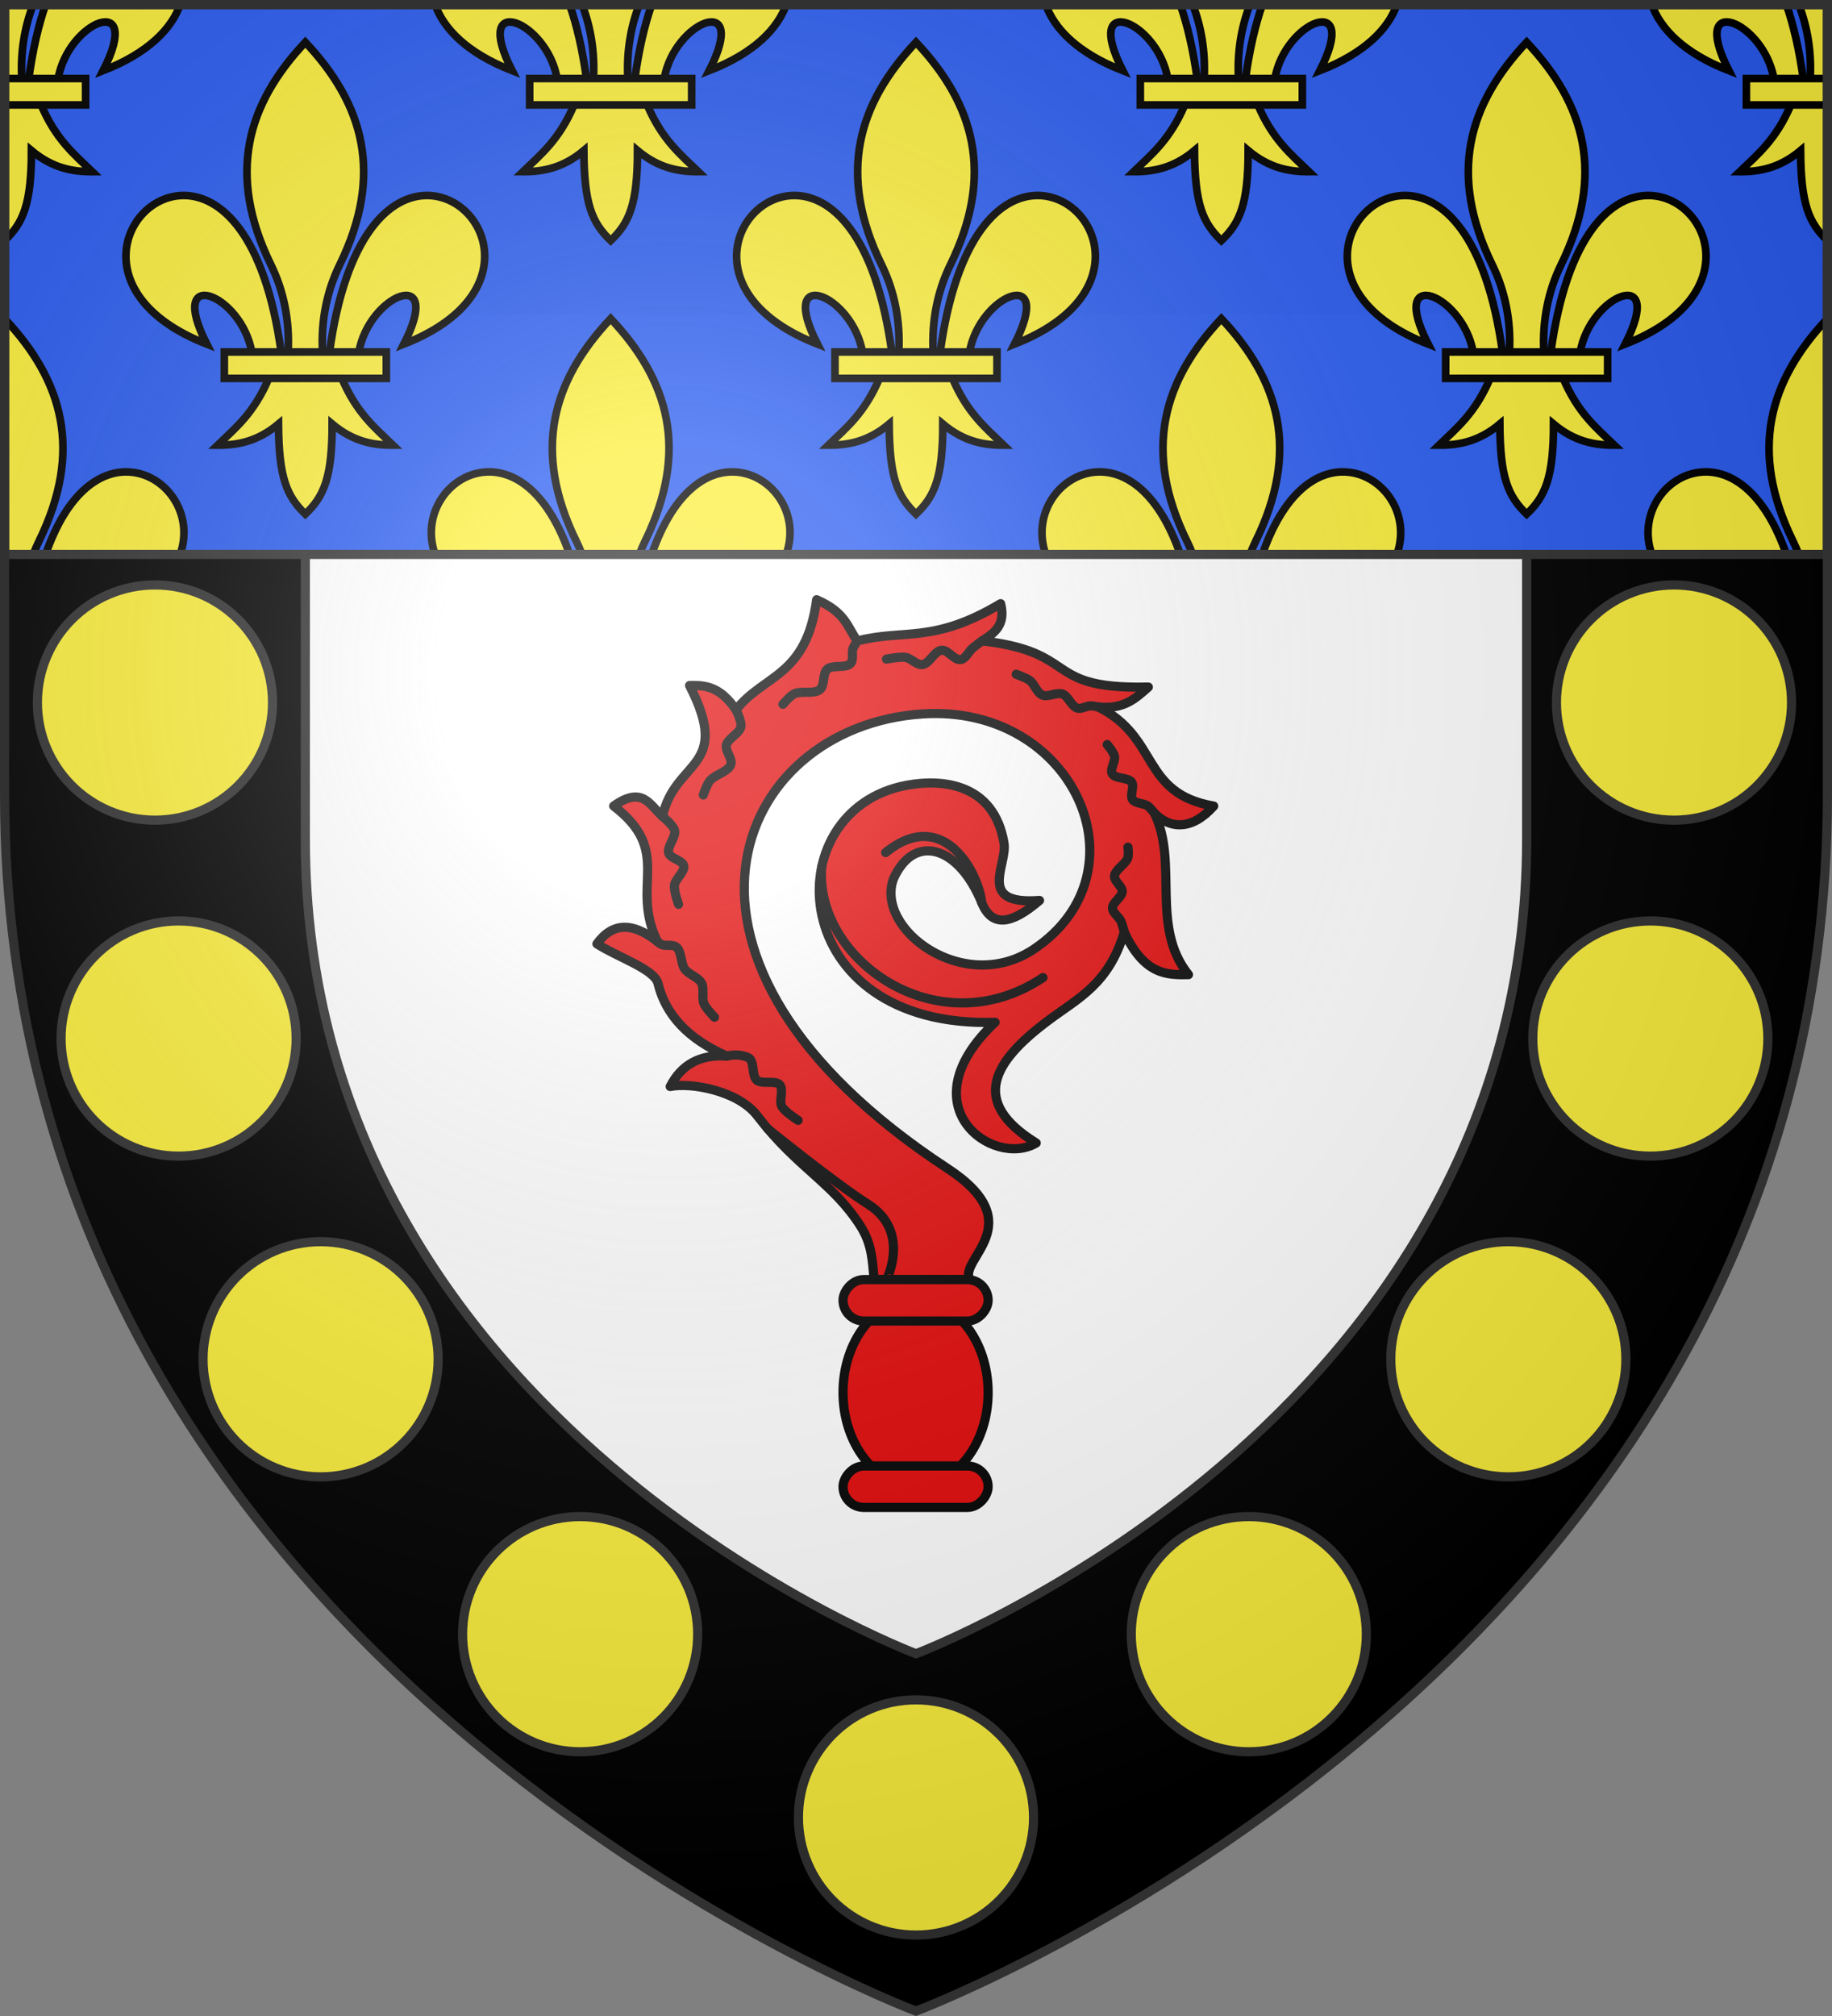 <?xml version="1.0" encoding="UTF-8" standalone="no"?><svg height="660" viewBox="-300 -300 600 660" width="600" xmlns="http://www.w3.org/2000/svg" xmlns:xlink="http://www.w3.org/1999/xlink"><rect x="-300" y="-300" width="600" height="660" fill="#808080" stroke="none"/><radialGradient id="a" cx="-80" cy="-80" gradientUnits="userSpaceOnUse" r="405"><stop offset="0" stop-color="#fff" stop-opacity=".31"/><stop offset=".19" stop-color="#fff" stop-opacity=".25"/><stop offset=".6" stop-color="#6b6b6b" stop-opacity=".125"/><stop offset="1" stop-opacity=".125"/></radialGradient><path d="m-298.5-298.5h597v258.543c0 286.248-298.5 398.457-298.5 398.457s-298.5-112.209-298.5-398.457z" fill="#fff"/><g transform="translate(-300 -300)"><path d="m1.5 1.5v258.819c0 285.745 298.5 398.181 298.5 398.181s298.5-112.436 298.5-398.181v-258.819zm98.5 100h400v172.9c0 191.524-200 266.876-200 266.876-0 0-200-75.352-200-266.876z" fill-rule="evenodd"/><path d="m100 101.5v173.296c0 191.327 200 266.601 200 266.601s200-75.274 200-266.601v-173.296z" fill="none" stroke="#313131" stroke-width="3"/></g><path d="m-298.5-298.5h597v180h-597z" fill="#2b5df2" opacity=".99"/><g id="b" fill="#fcef3c" stroke="#000" stroke-width="1.375" transform="matrix(1.819 0 0 1.817 -266.009 -290.513)"><path d="m58.404 30.003c10.624.255 17.914 18.079-4.381 26.78 7.369-14.435-6.305-9.002-8.108 1.488h-5.281c2.918-21.306 10.964-28.431 17.77-28.268zm-28.67 32.88c-2.69 6.351-6.011 8.986-9.239 12.106 3.618.017 7.22-.678 10.958-3.814.064 9.675 1.472 12.982 4.833 16.233 3.323-3.149 4.844-6.547 4.833-16.233 3.738 3.136 7.34 3.83 10.958 3.814-3.228-3.121-6.549-5.756-9.239-12.106zm6.552-60.496c-10.504 11.151-14.16 23.801-6.2 40.084 2.304 4.713 3.408 10.027 3.1 15.8h6.2c-.308-5.773.796-11.087 3.1-15.8 7.96-16.283 4.304-28.933-6.2-40.084zm-22.118 27.616c-10.624.255-17.914 18.079 4.381 26.78-7.369-14.435 6.305-9.002 8.108 1.488h5.281c-2.918-21.306-10.964-28.431-17.77-28.268z" fill="#fcef3c" fill-rule="evenodd" stroke="#000" stroke-width="1.375"/><path d="m21.701 58.196h29.17v4.761h-29.17z" fill="#fcef3c" stroke="#000" stroke-width="1.375"/></g><use height="100%" transform="translate(200)" width="100%" xlink:href="#b"/><use height="100%" transform="translate(400)" width="100%" xlink:href="#b"/><g stroke="#000" transform="translate(-300 -300)"><path d="m1.5 1.5v24.34h5.639c-.468-8.744.858-16.905 3.738-24.34zm13.441 0c-2.304 6.642-4.207 14.689-5.531 24.34h9.607c3.279-19.055 28.152-28.926 14.748-2.703 14.844-5.785 22.472-13.789 25.238-21.637zm127.555 0c2.766 7.848 10.394 15.852 25.238 21.637-13.404-26.223 11.469-16.352 14.748 2.703h9.607c-1.324-9.651-3.227-17.698-5.531-24.34zm48.127 0c2.881 7.435 4.206 15.596 3.738 24.34h11.277c-.468-8.744.858-16.905 3.738-24.34zm22.818 0c-2.304 6.642-4.207 14.689-5.531 24.34h9.605c3.279-19.055 28.154-28.926 14.75-2.703 14.844-5.785 22.472-13.789 25.238-21.637zm129.055 0c2.766 7.848 10.394 15.852 25.238 21.637-13.404-26.223 11.469-16.352 14.748 2.703h9.607c-1.324-9.651-3.227-17.698-5.531-24.34zm48.127 0c2.881 7.435 4.206 15.596 3.738 24.34h11.277c-.468-8.744.858-16.905 3.738-24.34zm22.818 0c-2.304 6.642-4.207 14.689-5.531 24.34h9.605c3.279-19.055 28.154-28.926 14.75-2.703 14.844-5.785 22.472-13.789 25.238-21.637zm127.555 0c2.766 7.848 10.394 15.852 25.238 21.637-13.404-26.223 11.469-16.352 14.748 2.703h9.607c-1.324-9.651-3.227-17.698-5.531-24.34zm48.127 0c2.881 7.435 4.206 15.596 3.738 24.34h5.639v-24.34zm-587.623 32.719v44.553c6.045-5.72 8.813-11.893 8.793-29.488 6.799 5.696 13.351 6.958 19.934 6.928-5.872-5.669-11.914-10.457-16.807-21.992zm186.58 0c-4.893 11.538-10.934 16.323-16.807 21.992 6.582.03 13.134-1.232 19.934-6.928.116 17.575 2.679 23.583 8.793 29.488 6.045-5.72 8.811-11.893 8.791-29.488 6.799 5.696 13.353 6.958 19.936 6.928-5.872-5.669-11.914-10.457-16.807-21.992zm200 0c-4.893 11.538-10.934 16.323-16.807 21.992 6.582.03 13.134-1.232 19.934-6.928.116 17.575 2.679 23.583 8.793 29.488 6.045-5.72 8.811-11.893 8.791-29.488 6.799 5.696 13.353 6.958 19.936 6.928-5.872-5.669-11.914-10.457-16.807-21.992zm198.5 0c-4.893 11.538-10.934 16.323-16.807 21.992 6.582.03 13.134-1.232 19.934-6.928.116 17.575 2.679 23.583 8.793 29.488v-44.553zm-585.08 70.104v77.178h9.377c.574-1.482 1.206-2.938 1.902-4.361 14.479-29.58 7.828-52.56-11.279-72.816zm198.5 0c-19.107 20.257-25.758 43.237-11.279 72.816.697 1.423 1.328 2.879 1.902 4.361h18.754c.574-1.482 1.204-2.938 1.9-4.361 14.479-29.58 7.83-52.56-11.277-72.816zm200 0c-19.107 20.257-25.758 43.237-11.279 72.816.697 1.423 1.328 2.879 1.902 4.361h18.754c.574-1.482 1.204-2.938 1.9-4.361 14.479-29.58 7.83-52.56-11.277-72.816zm198.5 0c-19.107 20.257-25.758 43.237-11.279 72.816.697 1.423 1.328 2.879 1.902 4.361h9.377zm-556.766 50.168c-9.293-.223-19.857 7.016-26.793 27.01h44.062c4.792-13.594-5.017-26.716-17.27-27.01zm118.029 0c-12.252.294-22.06 13.416-17.268 27.01h44.062c-6.936-19.994-17.502-27.232-26.795-27.01zm80.471 0c-9.293-.223-19.857 7.016-26.793 27.01h44.062c4.792-13.594-5.017-26.716-17.27-27.01zm119.529 0c-12.252.294-22.06 13.416-17.268 27.01h44.062c-6.936-19.994-17.502-27.232-26.795-27.01zm80.471 0c-9.293-.223-19.857 7.016-26.793 27.01h44.062c4.792-13.594-5.017-26.716-17.27-27.01zm118.031 0c-12.252.294-22.062 13.416-17.27 27.01h44.062c-6.936-19.994-17.5-27.232-26.793-27.01z" fill="#fcef3c" fill-rule="evenodd" stroke-width="2.5"/><path d="m1.5 25.705v8.648h26.531v-8.648zm171.969 0v8.648h53.062v-8.648zm200 0v8.648h53.062v-8.648zm198.5 0v8.648h26.531v-8.648z" fill="#fcef3c" stroke-width="2.5"/><path d="m1.5 1.5h597v180h-597z" fill="none" opacity=".99" stroke="#313131" stroke-width="3"/></g><g stroke="#030303" stroke-linecap="round" stroke-linejoin="round" stroke-width="3" transform="translate(0 -5)"><path d="m17.634 123.91c-3.909-6.689 20.476-18.192-7.33-36.399-104.083-68.151-69.624-144.773-8.159-148.786 49.626-3.24 74.1 51.757 36.474 76.997-22.814 15.304-52.153-6.485-45.979-23.038 6.823-15.178 21.35-10.691 28.894 7.854 3.319 8.159 9.737 7.148 18.921-.753-20.849 1.591-10.399-11.577-11.64-18.85-3.273-19.189-19.739-21.129-31.956-18.838-43.416 8.139-40.034 79.7 29.043 77.59-29.315 27.579-.456 47.84 13.461 39.509-21.966-13.563-14.031-26.657 3.948-40.091 10.015-7.483 19.739-11.862 24.91-28.942 6.607 14.23 14.234 14.018 21.011 13.914-12.633-15.761-3.119-36.628-11.212-52.946 5.171 5.331 12.368 5.738 19.479-2.24-24.042-4.189-17.634-22.458-37.868-32.468 8.462.924 12.259-2.767 16.463-6.489-9.457.211-15.406-.526-19.696-1.787-11.571-3.401-11.07-10.617-34.762-13.336 3.946-2.537 7.848-5.108 6.079-12.184-22.043 13.19-31.366 8.238-46.941 12.204-3.322-4.569-3.769-9.325-13.32-13.49-3.375 25.377-17.384 24.425-26.395 36.06-5.343-7.9-10.349-8.067-15.223-7.984 14.031 27.345-4.763 24.115-8.87 42.869-4.199-3.8-6.543-10.115-15.979-3.415 19.641 15.093 5.234 25.785 14.314 44.36-8.117-6.405-14.74-6.25-19.802.769 6.669 4.326 18.868 8.293 20.006 12.978 2.485 10.233 9.814 18.189 22.576 23.753-8.817-.612-14.94 2.827-18.594 9.976 6.88-1.404 22.282 1.394 28.523 9.554 13.144 17.185 24.542 21.707 33.735 36.012 4.049 6.3 3.934 12.01 4.539 17.635z" fill="#e20909"/><path d="m68.222 10.162s-.645-2.595-1.123-3.624c-.645-1.389-2.776-2.731-2.752-4.304.027-1.736 3.072-3.557 3.194-5.299.124-1.785-2.755-3.401-2.531-5.187.254-2.034 3.649-3.874 4.354-5.86.371-1.044.064-3.549.064-3.549m8.594-11.208s-1.342-1.756-2.133-2.297c-1.288-.882-4.042-.785-4.939-2.016-1.002-1.375.669-4.376-.319-5.76-1.149-1.607-5.364-1.009-6.351-2.715-.841-1.453 1.086-4.117.732-5.772-.284-1.329-2.394-3.807-2.394-3.807m-2.985-12.34s-1.784-.365-2.58-.339c-1.226.04-2.932 1.076-4.079.784-2.129-.542-3.029-3.998-5.095-4.682-1.745-.578-4.72 1.067-6.422.406-1.861-.723-2.61-3.632-4.162-4.788-1.158-.863-4.472-2.069-4.472-2.069m-11.186-10.922s-2.289 1.67-3.198 2.463c-1.176 1.026-2.159 3.333-3.686 3.638-2.269.453-4.192-3.327-6.473-3.023-2.261.301-3.866 4.325-6.125 4.665-1.942.293-3.765-2.095-5.645-2.366-1.793-.258-6.185.594-6.185.594m-9.55-5.95s-1.023 1.543-1.372 2.358c-.623 1.453.3 3.859-.86 5.035-1.63 1.653-5.801.297-7.57 1.824-1.722 1.487-.692 5.294-2.471 6.72-2.008 1.609-6.07.24-8.394 1.381-1.37.672-3.689 3.423-3.689 3.423m-15.359 1.829s1.987 3.847 1.562 5.638c-.488 2.057-4.156 3.743-4.706 5.793-.55 2.051 2.218 4.61 1.384 6.605-.937 2.241-5.227 3.222-6.819 5.173-1.001 1.228-2.152 4.645-2.152 4.645m-13.363 7.032s3.699 2.934 4.001 4.704c.363 2.13-2.568 5.222-1.958 7.28.546 1.845 4.591 2.318 4.939 4.222.349 1.914-2.778 4.278-3.047 6.265-.268 1.977 1.333 6.3 1.333 6.3m-6.933 12.173c2.276 2.123 3.126.726 5.629 1.51 2.313.724 1.964 5.568 3.278 7.431 1.294 1.835 4.257 2.619 5.464 4.509 1.102 1.725.079 4.966.859 6.858.646 1.566 3.474 4.475 3.474 4.475m4.075 12.718c2.315-.551 4.835-.469 6.912.469 2.306 1.041 1.023 5.959 2.951 7.49 1.671 1.327 5.949-.106 7.405 1.421 1.456 1.528-.29 5.197.673 7.053.961 1.853 5.37 4.608 5.37 4.608m28.946 52.137c.062.057 7.992-15.837-6.008-24.656-10.594-6.673-32.917-24.743-32.917-24.743m17.718-85.766c-2.542 30.149 37.867 59.353 72.458 36.297m-20.054-24.504c-1.001-9.85-12.593-31.717-31.482-16.428" fill="none"/><g fill="#e20909" transform="scale(-1 1)"><ellipse cx=".137" cy="160.87" rx="23.762" ry="30.514"/><rect height="13.562" ry="6.781" width="47.524" x="-23.625" y="123.91"/><rect height="13.562" ry="6.781" width="47.524" x="-23.625" y="184.938"/></g></g><g id="c"><circle id="d" cx="-249.25" cy="-70" fill="#fcef3c" r="38.5" stroke="#313131" stroke-linecap="round" stroke-linejoin="round" stroke-width="3"/><use height="100%" transform="translate(7.75 110)" width="100%" xlink:href="#d"/><use height="100%" transform="translate(54.25 215)" width="100%" xlink:href="#d"/><use height="100%" transform="translate(139.25 305)" width="100%" xlink:href="#d"/></g><use height="100%" transform="translate(249.25 365)" width="100%" xlink:href="#d"/><use height="100%" transform="matrix(-1 0 0 1 -1 0)" width="100%" xlink:href="#c"/><path d="m-298.5-298.5h597v258.543c0 286.248-298.5 398.457-298.5 398.457s-298.5-112.209-298.5-398.457z" fill="url(#a)"/><path d="m-298.5-298.5h597v258.503c0 286.203-298.5 398.395-298.5 398.395s-298.5-112.191-298.5-398.395z" fill="none" stroke="#313131" stroke-width="3"/></svg>